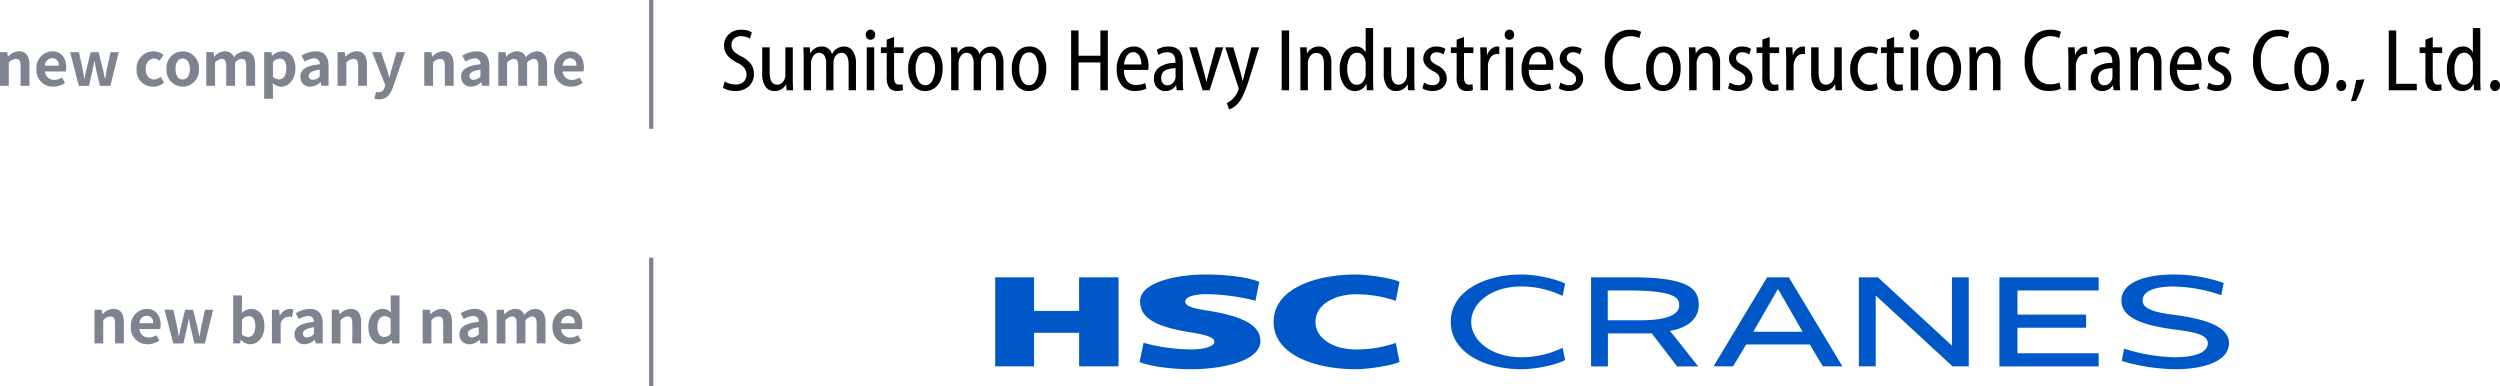 <svg id="imgPresident02_en.svg" xmlns="http://www.w3.org/2000/svg" width="582.313" height="90" viewBox="0 0 582.313 90">
  <defs>
    <style>
      .cls-1, .cls-2 {
        fill: #7e8390;
      }

      .cls-1, .cls-3, .cls-4 {
        fill-rule: evenodd;
      }

      .cls-4 {
        fill: #0058c8;
      }
    </style>
  </defs>
  <path id="new_company_name" data-name="new company name" class="cls-1" d="M299.816,19.988h2.045V14.6a2.252,2.252,0,0,1,1.639-.883c0.77,0,1.106.434,1.106,1.639v4.636h2.059V15.1c0-1.975-.728-3.152-2.423-3.152a3.613,3.613,0,0,0-2.549,1.233h-0.056L301.5,12.144h-1.68v7.844Zm12.377,0.2a4.95,4.95,0,0,0,2.746-.869l-0.7-1.261a3.236,3.236,0,0,1-1.765.546,2.061,2.061,0,0,1-2.172-1.961h4.833a3.829,3.829,0,0,0,.1-0.938c0-2.171-1.121-3.754-3.278-3.754A3.84,3.84,0,0,0,308.3,16.08,3.8,3.8,0,0,0,312.193,20.184Zm-1.919-4.9a1.769,1.769,0,0,1,1.709-1.737,1.465,1.465,0,0,1,1.485,1.737h-3.194Zm7.9,4.707h2.354l0.8-3.418c0.168-.728.28-1.457,0.434-2.283h0.07c0.154,0.826.28,1.541,0.449,2.283l0.826,3.418h2.423l1.933-7.844h-1.9l-0.854,3.88c-0.154.756-.252,1.513-0.392,2.283h-0.07c-0.169-.77-0.309-1.527-0.491-2.283l-0.98-3.88H320.93l-0.939,3.88c-0.2.742-.336,1.513-0.49,2.283h-0.056c-0.14-.77-0.238-1.527-0.392-2.283l-0.855-3.88h-2.059Zm17.291,0.2a3.894,3.894,0,0,0,2.564-.953l-0.813-1.359a2.434,2.434,0,0,1-1.526.63c-1.135,0-1.948-.953-1.948-2.423s0.813-2.451,2-2.451a1.789,1.789,0,0,1,1.2.518l0.981-1.331a3.432,3.432,0,0,0-2.284-.868,3.917,3.917,0,0,0-4.006,4.132A3.749,3.749,0,0,0,335.461,20.184Zm6.9,0a3.822,3.822,0,0,0,3.768-4.1,3.784,3.784,0,1,0-7.536,0A3.822,3.822,0,0,0,342.363,20.184Zm0-1.681c-1.064,0-1.667-.953-1.667-2.423s0.6-2.451,1.667-2.451,1.667,0.967,1.667,2.451S343.428,18.5,342.363,18.5Zm5.487,1.485H349.9V14.6a2.287,2.287,0,0,1,1.513-.883c0.742,0,1.092.434,1.092,1.639v4.636h2.059V14.6a2.291,2.291,0,0,1,1.513-.883c0.742,0,1.093.434,1.093,1.639v4.636h2.059V15.1c0-1.975-.771-3.152-2.438-3.152a3.479,3.479,0,0,0-2.493,1.373,2.134,2.134,0,0,0-2.157-1.373,3.3,3.3,0,0,0-2.409,1.247h-0.056l-0.141-1.051h-1.68v7.844ZM361.346,23h2.045V20.619l-0.056-1.289a2.914,2.914,0,0,0,1.947.855c1.723,0,3.334-1.555,3.334-4.244,0-2.409-1.149-3.992-3.082-3.992a3.721,3.721,0,0,0-2.311,1.009h-0.056l-0.141-.812h-1.68V23Zm3.473-4.51a2.193,2.193,0,0,1-1.428-.588V14.455a2.21,2.21,0,0,1,1.555-.812c1.078,0,1.554.826,1.554,2.325C366.5,17.677,365.772,18.49,364.819,18.49Zm7.28,1.695a3.688,3.688,0,0,0,2.367-1.037h0.042l0.154,0.84h1.681v-4.58c0-2.269-1.023-3.46-3.012-3.46a6.264,6.264,0,0,0-3.277,1.037l0.742,1.359a4.432,4.432,0,0,1,2.157-.742,1.222,1.222,0,0,1,1.331,1.359c-3.152.336-4.511,1.219-4.511,2.9A2.229,2.229,0,0,0,372.1,20.184Zm0.672-1.611a0.88,0.88,0,0,1-1.037-.883c0-.7.645-1.219,2.55-1.471V17.8A2.08,2.08,0,0,1,372.771,18.574Zm5.669,1.415h2.045V14.6a2.252,2.252,0,0,1,1.639-.883c0.77,0,1.106.434,1.106,1.639v4.636h2.059V15.1c0-1.975-.728-3.152-2.423-3.152a3.613,3.613,0,0,0-2.549,1.233h-0.056l-0.141-1.037h-1.68v7.844Zm9.66,3.152c1.751,0,2.591-1.065,3.278-2.914l2.787-8.082H392.19l-1.078,3.642c-0.183.728-.379,1.485-0.561,2.213h-0.07c-0.224-.756-0.42-1.513-0.658-2.213l-1.247-3.642H386.5l3.054,7.7-0.14.462a1.5,1.5,0,0,1-1.471,1.191,2.1,2.1,0,0,1-.546-0.1l-0.379,1.583A3.328,3.328,0,0,0,388.1,23.14Zm10.528-3.152h2.045V14.6a2.252,2.252,0,0,1,1.639-.883c0.77,0,1.106.434,1.106,1.639v4.636h2.059V15.1c0-1.975-.728-3.152-2.423-3.152a3.613,3.613,0,0,0-2.549,1.233h-0.056l-0.141-1.037h-1.68v7.844Zm10.907,0.2a3.688,3.688,0,0,0,2.367-1.037h0.042l0.154,0.84h1.681v-4.58c0-2.269-1.023-3.46-3.012-3.46a6.264,6.264,0,0,0-3.277,1.037l0.742,1.359a4.432,4.432,0,0,1,2.157-.742,1.222,1.222,0,0,1,1.331,1.359c-3.152.336-4.511,1.219-4.511,2.9A2.229,2.229,0,0,0,409.535,20.184Zm0.672-1.611a0.88,0.88,0,0,1-1.037-.883c0-.7.645-1.219,2.55-1.471V17.8A2.08,2.08,0,0,1,410.207,18.574Zm5.669,1.415h2.045V14.6a2.287,2.287,0,0,1,1.513-.883c0.742,0,1.092.434,1.092,1.639v4.636h2.059V14.6a2.291,2.291,0,0,1,1.513-.883c0.742,0,1.093.434,1.093,1.639v4.636h2.059V15.1c0-1.975-.771-3.152-2.438-3.152a3.479,3.479,0,0,0-2.493,1.373,2.134,2.134,0,0,0-2.157-1.373,3.3,3.3,0,0,0-2.409,1.247H417.7l-0.141-1.051h-1.68v7.844Zm16.9,0.2a4.95,4.95,0,0,0,2.746-.869l-0.7-1.261a3.236,3.236,0,0,1-1.765.546,2.061,2.061,0,0,1-2.172-1.961h4.833a3.829,3.829,0,0,0,.1-0.938c0-2.171-1.121-3.754-3.278-3.754a3.84,3.84,0,0,0-3.656,4.132A3.8,3.8,0,0,0,432.775,20.184Zm-1.919-4.9a1.769,1.769,0,0,1,1.709-1.737,1.465,1.465,0,0,1,1.485,1.737h-3.194Z" transform="translate(-299.812)"/>
  <rect id="長方形_1" data-name="長方形 1" class="cls-2" x="151.188" width="1" height="30"/>
  <path id="シェイプ_2" data-name="シェイプ 2" class="cls-3" d="M468.212,20.447l0.4-1.488a4.853,4.853,0,0,0,2.555.723,2.59,2.59,0,0,0,1.842-.63,2.2,2.2,0,0,0,.674-1.685,2.455,2.455,0,0,0-.5-1.541,4.762,4.762,0,0,0-1.671-1.229q-3.058-1.531-3.059-3.928a3.534,3.534,0,0,1,1.116-2.689,4.067,4.067,0,0,1,2.909-1.054,4.687,4.687,0,0,1,2.454.6l-0.421,1.468a3.976,3.976,0,0,0-2.095-.559,2.244,2.244,0,0,0-1.64.584,1.92,1.92,0,0,0-.594,1.421,2.074,2.074,0,0,0,.524,1.478,7.035,7.035,0,0,0,1.813,1.229,6.36,6.36,0,0,1,2.208,1.783,3.846,3.846,0,0,1,.69,2.29,3.753,3.753,0,0,1-1.173,2.868,4.4,4.4,0,0,1-3.136,1.1A5.3,5.3,0,0,1,468.212,20.447Zm16.264-9.427v7.257q0,1.25.078,2.749h-1.528l-0.1-1.344h-0.039a3,3,0,0,1-2.658,1.53,2.462,2.462,0,0,1-2.129-1.05,5.254,5.254,0,0,1-.749-3.064V11.019h1.732v5.789q0,2.914,1.71,2.915a1.785,1.785,0,0,0,1.373-.646,2.463,2.463,0,0,0,.579-1.711V11.019h1.732Zm2.535,10.006V13.687q0-1.065-.08-2.667h1.509l0.1,1.405h0.042a2.871,2.871,0,0,1,2.616-1.592,2.363,2.363,0,0,1,2.394,1.736h0.041a3.088,3.088,0,0,1,2.778-1.736,2.4,2.4,0,0,1,2.011,1.013,4.8,4.8,0,0,1,.765,2.936v6.243h-1.71V15.092q0-2.791-1.691-2.791a1.667,1.667,0,0,0-1.273.635,2.621,2.621,0,0,0-.559,1.784v6.306h-1.71V14.761a3.294,3.294,0,0,0-.424-1.819,1.377,1.377,0,0,0-1.227-.641,1.629,1.629,0,0,0-1.323.713,2.918,2.918,0,0,0-.549,1.829v6.181h-1.71ZM503.655,8.084a1.206,1.206,0,0,1-.3.852,1.048,1.048,0,0,1-.806.325,1.019,1.019,0,0,1-.78-0.331,1.2,1.2,0,0,1-.306-0.847,1.185,1.185,0,0,1,.313-0.843,1.012,1.012,0,0,1,.773-0.335,1.04,1.04,0,0,1,.8.331A1.2,1.2,0,0,1,503.655,8.084Zm-0.22,12.941H501.7V11.019h1.732V21.025Zm2.917-11.784,1.71-.62v2.4h2.195v1.344h-2.195v5.582q0,1.777,1.169,1.778a3.04,3.04,0,0,0,.825-0.1l0.081,1.364a4.032,4.032,0,0,1-1.411.206,2.228,2.228,0,0,1-1.745-.7,3.911,3.911,0,0,1-.629-2.568V12.363H505V11.019h1.349V9.242Zm13.023,6.719a6.994,6.994,0,0,1-.52,2.828,4.005,4.005,0,0,1-1.463,1.8,3.689,3.689,0,0,1-2.064.62,3.49,3.49,0,0,1-2.867-1.38,5.894,5.894,0,0,1-1.1-3.769,5.785,5.785,0,0,1,1.162-3.871,3.685,3.685,0,0,1,2.924-1.36,3.437,3.437,0,0,1,2.848,1.38A5.945,5.945,0,0,1,519.375,15.96Zm-6.281.062a5.478,5.478,0,0,0,.62,2.729,1.763,1.763,0,0,0,3.27-.014A5.559,5.559,0,0,0,517.6,16a5.667,5.667,0,0,0-.59-2.7,1.81,1.81,0,0,0-1.644-1.1,1.84,1.84,0,0,0-1.675,1.085A5.614,5.614,0,0,0,513.094,16.022Zm8.273,5V13.687q0-1.065-.081-2.667h1.509l0.1,1.405h0.042a2.871,2.871,0,0,1,2.616-1.592,2.363,2.363,0,0,1,2.394,1.736h0.041a3.088,3.088,0,0,1,2.778-1.736,2.4,2.4,0,0,1,2.012,1.013,4.8,4.8,0,0,1,.764,2.936v6.243h-1.71V15.092q0-2.791-1.69-2.791a1.669,1.669,0,0,0-1.274.635,2.621,2.621,0,0,0-.559,1.784v6.306H526.6V14.761a3.3,3.3,0,0,0-.423-1.819,1.379,1.379,0,0,0-1.228-.641,1.629,1.629,0,0,0-1.323.713,2.918,2.918,0,0,0-.548,1.829v6.181h-1.71Zm22.138-5.065a7.029,7.029,0,0,1-.518,2.828,4.009,4.009,0,0,1-1.465,1.8,3.677,3.677,0,0,1-2.061.62,3.486,3.486,0,0,1-2.868-1.38,5.9,5.9,0,0,1-1.1-3.769,5.785,5.785,0,0,1,1.164-3.871,3.684,3.684,0,0,1,2.923-1.36,3.433,3.433,0,0,1,2.847,1.38A5.933,5.933,0,0,1,543.505,15.96Zm-6.279.062a5.489,5.489,0,0,0,.618,2.729,1.765,1.765,0,0,0,3.272-.014A5.548,5.548,0,0,0,541.734,16a5.691,5.691,0,0,0-.588-2.7,1.811,1.811,0,0,0-1.646-1.1,1.845,1.845,0,0,0-1.675,1.085A5.614,5.614,0,0,0,537.226,16.022ZM549.3,7.092h1.73v5.892h5.093V7.092h1.732V21.025h-1.732V14.555h-5.093v6.471H549.3V7.092Zm17.952,9.2h-5.634a4.08,4.08,0,0,0,.733,2.61,2.5,2.5,0,0,0,2.044.884,4.943,4.943,0,0,0,2.154-.434l0.3,1.282a6.03,6.03,0,0,1-2.717.557,3.792,3.792,0,0,1-3.079-1.354,5.594,5.594,0,0,1-1.127-3.69,6.271,6.271,0,0,1,1.1-3.84,3.418,3.418,0,0,1,2.868-1.473,2.9,2.9,0,0,1,2.531,1.282,5.633,5.633,0,0,1,.891,3.286A5.089,5.089,0,0,1,567.253,16.291Zm-5.615-1.282h4.006a3.707,3.707,0,0,0-.509-2.109,1.592,1.592,0,0,0-1.383-.744,1.713,1.713,0,0,0-1.435.785A4.089,4.089,0,0,0,561.638,15.009Zm13.687-.331v4.011a16.612,16.612,0,0,0,.12,2.336H573.9l-0.141-1.158h-0.04a2.805,2.805,0,0,1-2.476,1.344,2.464,2.464,0,0,1-1.922-.817,2.963,2.963,0,0,1-.734-2.057,3.124,3.124,0,0,1,1.352-2.745,6.341,6.341,0,0,1,3.658-.936V14.41q0-2.233-1.872-2.233a3.627,3.627,0,0,0-2.092.64L569.247,11.6a5.015,5.015,0,0,1,2.8-.765Q575.324,10.833,575.325,14.678Zm-1.691,3.081V15.9q-3.341,0-3.341,2.253a1.8,1.8,0,0,0,.408,1.287,1.326,1.326,0,0,0,1,.429,1.77,1.77,0,0,0,1.378-.62A2.16,2.16,0,0,0,573.634,17.759Zm3.18-6.74h1.83q2.025,7.2,2.156,8.062h0.039q0.171-.971,2.134-8.062h1.771l-3.18,10.006h-1.631Zm8.393,0h1.872q1.356,4.59,1.705,5.939t0.468,1.875h0.039l2.014-7.814h1.79l-2.284,7.3a28.948,28.948,0,0,1-1.544,4.063,6.947,6.947,0,0,1-1.524,2.13,4.752,4.752,0,0,1-1.651.981l-0.522-1.509a4.544,4.544,0,0,0,1.98-1.685,3.771,3.771,0,0,0,.776-1.644,1.689,1.689,0,0,0-.1-0.413Zm13.141-3.928h1.731V21.025h-1.731V7.092Zm4.368,13.934V13.687q0-1.065-.081-2.667h1.531l0.08,1.427h0.04a2.946,2.946,0,0,1,2.738-1.613,2.568,2.568,0,0,1,2.093,1,4.471,4.471,0,0,1,.805,2.869v6.326h-1.731V14.947q0-2.626-1.772-2.626a1.735,1.735,0,0,0-1.4.713,2.885,2.885,0,0,0-.568,1.851v6.14h-1.731ZM617.911,6.533h1.732V18.5q0,1.179.081,2.523h-1.531l-0.1-1.488h-0.039a2.824,2.824,0,0,1-2.677,1.675,2.962,2.962,0,0,1-2.521-1.4,6.328,6.328,0,0,1-.982-3.706,6.351,6.351,0,0,1,1.052-3.84,3.142,3.142,0,0,1,2.612-1.431,2.416,2.416,0,0,1,2.335,1.324h0.039V6.533Zm0,10.626V14.968a3.128,3.128,0,0,0-.568-1.938,1.743,1.743,0,0,0-1.445-.749,1.861,1.861,0,0,0-1.665,1.039,5.4,5.4,0,0,0-.609,2.745,5.367,5.367,0,0,0,.579,2.647,1.8,1.8,0,0,0,1.636,1.033,1.759,1.759,0,0,0,1.509-.8A3.027,3.027,0,0,0,617.911,17.159Zm11.333-6.14v7.257q0,1.25.078,2.749h-1.529l-0.1-1.344h-0.039A3,3,0,0,1,625,21.212a2.463,2.463,0,0,1-2.13-1.05,5.262,5.262,0,0,1-.749-3.064V11.019h1.732v5.789q0,2.914,1.71,2.915a1.787,1.787,0,0,0,1.374-.646,2.463,2.463,0,0,0,.579-1.711V11.019h1.732Zm1.871,9.551,0.4-1.344a3.676,3.676,0,0,0,1.972.62,1.776,1.776,0,0,0,1.219-.383,1.321,1.321,0,0,0,.432-1.043,1.594,1.594,0,0,0-.336-1.029,3.493,3.493,0,0,0-1.173-.832q-2.3-1.169-2.295-2.853a2.724,2.724,0,0,1,.856-2.063,3.1,3.1,0,0,1,2.223-.811,3.966,3.966,0,0,1,2.073.559l-0.441,1.3a2.9,2.9,0,0,0-1.652-.517,1.418,1.418,0,0,0-1.026.367,1.343,1.343,0,0,0-.07,1.8,4.5,4.5,0,0,0,1.217.811q2.272,1.137,2.275,3.04a2.786,2.786,0,0,1-.9,2.2,3.519,3.519,0,0,1-2.419.8A4.3,4.3,0,0,1,631.115,20.57ZM639.1,9.242l1.712-.62v2.4h2.193v1.344h-2.193v5.582q0,1.777,1.166,1.778a3.022,3.022,0,0,0,.826-0.1l0.081,1.364a4.028,4.028,0,0,1-1.409.206,2.231,2.231,0,0,1-1.747-.7,3.911,3.911,0,0,1-.629-2.568V12.363h-1.347V11.019H639.1V9.242Zm5.556,11.784V13.893q0-1.21-.081-2.874h1.531l0.081,1.758h0.059a2.98,2.98,0,0,1,.956-1.422,2.2,2.2,0,0,1,1.4-.522l0.424,0.02v1.758a1.645,1.645,0,0,0-.463-0.042,1.944,1.944,0,0,0-1.536.765,3.485,3.485,0,0,0-.637,2.275v5.416H644.66Zm7.829-12.941a1.206,1.206,0,0,1-.3.852,1.054,1.054,0,0,1-.806.325,1.011,1.011,0,0,1-.78-0.331,1.193,1.193,0,0,1-.308-0.847,1.194,1.194,0,0,1,.313-0.843,1.016,1.016,0,0,1,.775-0.335,1.036,1.036,0,0,1,.8.331A1.192,1.192,0,0,1,652.489,8.084Zm-0.223,12.941h-1.729V11.019h1.729V21.025Zm9.3-4.734h-5.637a4.08,4.08,0,0,0,.736,2.61,2.493,2.493,0,0,0,2.042.884,4.936,4.936,0,0,0,2.153-.434l0.3,1.282a6.033,6.033,0,0,1-2.719.557,3.794,3.794,0,0,1-3.08-1.354,5.594,5.594,0,0,1-1.126-3.69,6.265,6.265,0,0,1,1.1-3.84,3.412,3.412,0,0,1,2.868-1.473,2.9,2.9,0,0,1,2.531,1.282,5.633,5.633,0,0,1,.891,3.286A5.294,5.294,0,0,1,661.566,16.291Zm-5.615-1.282h4a3.715,3.715,0,0,0-.509-2.109,1.59,1.59,0,0,0-1.384-.744,1.706,1.706,0,0,0-1.433.785A4.042,4.042,0,0,0,655.951,15.009Zm6.942,5.561,0.4-1.344a3.673,3.673,0,0,0,1.972.62,1.772,1.772,0,0,0,1.216-.383,1.321,1.321,0,0,0,.432-1.043,1.582,1.582,0,0,0-.336-1.029,3.493,3.493,0,0,0-1.173-.832q-2.292-1.169-2.293-2.853a2.722,2.722,0,0,1,.854-2.063,3.1,3.1,0,0,1,2.225-.811,3.969,3.969,0,0,1,2.073.559l-0.443,1.3a2.889,2.889,0,0,0-1.651-.517,1.426,1.426,0,0,0-1.027.367,1.343,1.343,0,0,0-.07,1.8,4.483,4.483,0,0,0,1.219.811q2.274,1.137,2.273,3.04a2.787,2.787,0,0,1-.9,2.2,3.529,3.529,0,0,1-2.422.8A4.3,4.3,0,0,1,662.893,20.57Zm18.819-1.344,0.3,1.448a6.18,6.18,0,0,1-2.756.516,5.058,5.058,0,0,1-4.113-1.845,7.857,7.857,0,0,1-1.524-5.143,7.954,7.954,0,0,1,1.66-5.339,5.4,5.4,0,0,1,4.3-1.938,5.464,5.464,0,0,1,2.476.476l-0.4,1.468a4.475,4.475,0,0,0-2.033-.434,3.653,3.653,0,0,0-3.038,1.483,6.67,6.67,0,0,0-1.146,4.161,6.578,6.578,0,0,0,1.115,4.16,3.668,3.668,0,0,0,3.03,1.4A5.277,5.277,0,0,0,681.712,19.226Zm9.559-3.266a7.029,7.029,0,0,1-.517,2.828,4.011,4.011,0,0,1-1.466,1.8,3.677,3.677,0,0,1-2.061.62,3.487,3.487,0,0,1-2.868-1.38,5.9,5.9,0,0,1-1.1-3.769,5.78,5.78,0,0,1,1.164-3.871,3.681,3.681,0,0,1,2.922-1.36,3.437,3.437,0,0,1,2.848,1.38A5.939,5.939,0,0,1,691.271,15.96Zm-6.278.062a5.478,5.478,0,0,0,.618,2.729,1.764,1.764,0,0,0,3.271-.014A5.548,5.548,0,0,0,689.5,16a5.691,5.691,0,0,0-.587-2.7,1.812,1.812,0,0,0-1.647-1.1,1.847,1.847,0,0,0-1.675,1.085A5.615,5.615,0,0,0,684.993,16.022Zm8.27,5V13.687q0-1.065-.081-2.667h1.531l0.081,1.427h0.039a2.947,2.947,0,0,1,2.739-1.613,2.566,2.566,0,0,1,2.092,1,4.471,4.471,0,0,1,.806,2.869v6.326h-1.732V14.947q0-2.626-1.771-2.626a1.733,1.733,0,0,0-1.4.713A2.885,2.885,0,0,0,695,14.886v6.14h-1.732Zm9.057-.455,0.4-1.344a3.676,3.676,0,0,0,1.972.62,1.771,1.771,0,0,0,1.216-.383,1.318,1.318,0,0,0,.433-1.043,1.583,1.583,0,0,0-.337-1.029,3.5,3.5,0,0,0-1.172-.832q-2.293-1.169-2.293-2.853a2.721,2.721,0,0,1,.853-2.063,3.1,3.1,0,0,1,2.226-.811,3.965,3.965,0,0,1,2.072.559l-0.443,1.3a2.889,2.889,0,0,0-1.651-.517,1.422,1.422,0,0,0-1.026.367,1.34,1.34,0,0,0-.07,1.8,4.457,4.457,0,0,0,1.218.811Q708,16.291,708,18.193a2.784,2.784,0,0,1-.9,2.2,3.529,3.529,0,0,1-2.422.8A4.3,4.3,0,0,1,702.32,20.57Zm7.991-11.328,1.71-.62v2.4h2.2v1.344h-2.2v5.582q0,1.777,1.168,1.778a3.053,3.053,0,0,0,.826-0.1l0.08,1.364a4.026,4.026,0,0,1-1.41.206,2.226,2.226,0,0,1-1.745-.7,3.9,3.9,0,0,1-.629-2.568V12.363h-1.35V11.019h1.35V9.242Zm5.556,11.784V13.893c0-.806-0.029-1.764-0.081-2.874h1.528l0.081,1.758h0.062a2.977,2.977,0,0,1,.954-1.422,2.21,2.21,0,0,1,1.4-.522l0.421,0.02v1.758a1.623,1.623,0,0,0-.461-0.042,1.939,1.939,0,0,0-1.535.765,3.479,3.479,0,0,0-.64,2.275v5.416h-1.729Zm12.939-10.006v7.257q0,1.25.081,2.749h-1.529l-0.1-1.344h-0.042a2.993,2.993,0,0,1-2.655,1.53,2.463,2.463,0,0,1-2.13-1.05,5.239,5.239,0,0,1-.749-3.064V11.019h1.73v5.789q0,2.914,1.712,2.915a1.79,1.79,0,0,0,1.374-.646,2.478,2.478,0,0,0,.579-1.711V11.019h1.729Zm8.153,8.352,0.26,1.345a4.648,4.648,0,0,1-2.213.474,3.809,3.809,0,0,1-3.074-1.37,5.585,5.585,0,0,1-1.154-3.716,5.65,5.65,0,0,1,1.258-3.8,4.514,4.514,0,0,1,5.224-1.059l-0.343,1.405a3.428,3.428,0,0,0-1.589-.372,2.382,2.382,0,0,0-2.038,1.066,4.56,4.56,0,0,0-.76,2.718,4.282,4.282,0,0,0,.771,2.683,2.435,2.435,0,0,0,2.027,1A3.6,3.6,0,0,0,736.959,19.371Zm2.332-10.13L741,8.621v2.4H743.2v1.344H741v5.582q0,1.777,1.166,1.778a3.019,3.019,0,0,0,.825-0.1l0.081,1.364a4.024,4.024,0,0,1-1.409.206,2.234,2.234,0,0,1-1.747-.7,3.911,3.911,0,0,1-.629-2.568V12.363h-1.347V11.019h1.347V9.242Zm7.528-1.158a1.206,1.206,0,0,1-.3.852,1.048,1.048,0,0,1-.806.325,1.02,1.02,0,0,1-.78-0.331,1.2,1.2,0,0,1-.305-0.847,1.185,1.185,0,0,1,.312-0.843,1.012,1.012,0,0,1,.773-0.335,1.044,1.044,0,0,1,.8.331A1.2,1.2,0,0,1,746.819,8.084ZM746.6,21.025h-1.732V11.019H746.6V21.025Zm9.982-5.065a6.994,6.994,0,0,1-.519,2.828,4,4,0,0,1-1.464,1.8,3.688,3.688,0,0,1-2.063.62,3.492,3.492,0,0,1-2.868-1.38,5.894,5.894,0,0,1-1.1-3.769,5.779,5.779,0,0,1,1.162-3.871,3.685,3.685,0,0,1,2.924-1.36,3.439,3.439,0,0,1,2.848,1.38A5.951,5.951,0,0,1,756.581,15.96Zm-6.281.062a5.478,5.478,0,0,0,.621,2.729,1.762,1.762,0,0,0,3.269-.014A5.548,5.548,0,0,0,754.81,16a5.668,5.668,0,0,0-.589-2.7,1.813,1.813,0,0,0-1.645-1.1,1.842,1.842,0,0,0-1.675,1.085A5.614,5.614,0,0,0,750.3,16.022Zm8.273,5V13.687q0-1.065-.081-2.667h1.529l0.081,1.427h0.041a2.945,2.945,0,0,1,2.737-1.613,2.569,2.569,0,0,1,2.094,1,4.483,4.483,0,0,1,.8,2.869v6.326h-1.73V14.947q0-2.626-1.771-2.626a1.73,1.73,0,0,0-1.4.713,2.874,2.874,0,0,0-.57,1.851v6.14h-1.73Zm20.931-1.8,0.3,1.448a6.177,6.177,0,0,1-2.756.516,5.056,5.056,0,0,1-4.112-1.845,7.852,7.852,0,0,1-1.525-5.143,7.954,7.954,0,0,1,1.66-5.339,5.4,5.4,0,0,1,4.3-1.938,5.469,5.469,0,0,1,2.477.476l-0.4,1.468a4.482,4.482,0,0,0-2.034-.434,3.651,3.651,0,0,0-3.037,1.483,6.664,6.664,0,0,0-1.147,4.161,6.572,6.572,0,0,0,1.116,4.16,3.668,3.668,0,0,0,3.029,1.4A5.279,5.279,0,0,0,779.5,19.226Zm2.092,1.8V13.893q0-1.21-.081-2.874h1.531l0.081,1.758h0.059a2.974,2.974,0,0,1,.957-1.422,2.2,2.2,0,0,1,1.4-.522l0.424,0.02v1.758a1.64,1.64,0,0,0-.463-0.042,1.941,1.941,0,0,0-1.535.765,3.479,3.479,0,0,0-.638,2.275v5.416H781.6Zm11.955-6.347v4.011a16.612,16.612,0,0,0,.12,2.336h-1.548l-0.142-1.158h-0.04a2.805,2.805,0,0,1-2.476,1.344,2.464,2.464,0,0,1-1.922-.817,2.963,2.963,0,0,1-.734-2.057,3.124,3.124,0,0,1,1.352-2.745,6.341,6.341,0,0,1,3.658-.936V14.41q0-2.233-1.872-2.233a3.627,3.627,0,0,0-2.092.64L787.473,11.6a5.015,5.015,0,0,1,2.8-.765Q793.55,10.833,793.551,14.678Zm-1.691,3.081V15.9q-3.34,0-3.341,2.253a1.794,1.794,0,0,0,.409,1.287,1.322,1.322,0,0,0,1,.429,1.77,1.77,0,0,0,1.378-.62A2.16,2.16,0,0,0,791.86,17.759Zm4.207,3.266V13.687q0-1.065-.081-2.667h1.529l0.08,1.427h0.042a2.944,2.944,0,0,1,2.736-1.613,2.57,2.57,0,0,1,2.095,1,4.483,4.483,0,0,1,.8,2.869v6.326h-1.729V14.947q0-2.626-1.771-2.626a1.732,1.732,0,0,0-1.4.713,2.874,2.874,0,0,0-.57,1.851v6.14h-1.729Zm16.482-4.734h-5.635a4.08,4.08,0,0,0,.734,2.61,2.5,2.5,0,0,0,2.044.884,4.946,4.946,0,0,0,2.154-.434l0.3,1.282a6.03,6.03,0,0,1-2.717.557,3.79,3.79,0,0,1-3.079-1.354,5.589,5.589,0,0,1-1.127-3.69,6.271,6.271,0,0,1,1.1-3.84,3.417,3.417,0,0,1,2.868-1.473,2.9,2.9,0,0,1,2.531,1.282,5.633,5.633,0,0,1,.891,3.286A5.089,5.089,0,0,1,812.549,16.291Zm-5.615-1.282h4a3.7,3.7,0,0,0-.509-2.109,1.589,1.589,0,0,0-1.382-.744,1.712,1.712,0,0,0-1.435.785A4.08,4.08,0,0,0,806.934,15.009Zm6.945,5.561,0.4-1.344a3.673,3.673,0,0,0,1.972.62,1.773,1.773,0,0,0,1.218-.383,1.318,1.318,0,0,0,.433-1.043,1.594,1.594,0,0,0-.337-1.029,3.487,3.487,0,0,0-1.172-.832q-2.3-1.169-2.3-2.853a2.724,2.724,0,0,1,.856-2.063,3.1,3.1,0,0,1,2.224-.811,3.963,3.963,0,0,1,2.072.559l-0.441,1.3a2.9,2.9,0,0,0-1.651-.517,1.418,1.418,0,0,0-1.026.367,1.34,1.34,0,0,0-.07,1.8,4.472,4.472,0,0,0,1.216.811q2.274,1.137,2.276,3.04a2.789,2.789,0,0,1-.9,2.2,3.524,3.524,0,0,1-2.42.8A4.294,4.294,0,0,1,813.879,20.57ZM832.7,19.226l0.3,1.448a6.2,6.2,0,0,1-2.758.516,5.052,5.052,0,0,1-4.11-1.845,7.84,7.84,0,0,1-1.525-5.143,7.944,7.944,0,0,1,1.66-5.339,5.4,5.4,0,0,1,4.3-1.938,5.459,5.459,0,0,1,2.476.476l-0.4,1.468a4.481,4.481,0,0,0-2.033-.434,3.658,3.658,0,0,0-3.04,1.483,6.67,6.67,0,0,0-1.146,4.161,6.572,6.572,0,0,0,1.118,4.16,3.662,3.662,0,0,0,3.027,1.4A5.264,5.264,0,0,0,832.7,19.226Zm9.562-3.266a6.994,6.994,0,0,1-.52,2.828,4.005,4.005,0,0,1-1.463,1.8,3.691,3.691,0,0,1-2.064.62,3.493,3.493,0,0,1-2.868-1.38,5.9,5.9,0,0,1-1.1-3.769,5.785,5.785,0,0,1,1.162-3.871,3.685,3.685,0,0,1,2.924-1.36,3.439,3.439,0,0,1,2.848,1.38A5.951,5.951,0,0,1,842.257,15.96Zm-6.281.062a5.478,5.478,0,0,0,.62,2.729,1.762,1.762,0,0,0,3.269-.014,5.548,5.548,0,0,0,.62-2.735,5.668,5.668,0,0,0-.589-2.7,1.811,1.811,0,0,0-1.645-1.1,1.842,1.842,0,0,0-1.675,1.085A5.625,5.625,0,0,0,835.976,16.022ZM846.3,19.93a1.352,1.352,0,0,1-.316.925,1.129,1.129,0,0,1-1.652-.006,1.319,1.319,0,0,1-.327-0.92,1.353,1.353,0,0,1,.327-0.936,1.124,1.124,0,0,1,1.652-.01A1.382,1.382,0,0,1,846.3,19.93Zm2.293,3.535-1.207.145a30.451,30.451,0,0,0,1.207-4.941l1.933-.207A24.046,24.046,0,0,1,848.594,23.465Zm7.627-2.44V7.092h1.731V19.516h4.79v1.51h-6.521Zm8.534-11.784,1.71-.62v2.4h2.195v1.344h-2.195v5.582q0,1.777,1.169,1.778a3.04,3.04,0,0,0,.825-0.1l0.081,1.364a4.028,4.028,0,0,1-1.411.206,2.229,2.229,0,0,1-1.745-.7,3.911,3.911,0,0,1-.629-2.568V12.363h-1.349V11.019h1.349V9.242Zm11.051-2.709h1.73V18.5q0,1.179.081,2.523h-1.529l-0.1-1.488h-0.041a2.823,2.823,0,0,1-2.678,1.675,2.964,2.964,0,0,1-2.52-1.4,6.343,6.343,0,0,1-.981-3.706,6.35,6.35,0,0,1,1.051-3.84,3.143,3.143,0,0,1,2.612-1.431,2.411,2.411,0,0,1,2.334,1.324h0.042V6.533Zm0,10.626V14.968a3.116,3.116,0,0,0-.57-1.938,1.74,1.74,0,0,0-1.444-.749,1.861,1.861,0,0,0-1.666,1.039,5.4,5.4,0,0,0-.607,2.745,5.367,5.367,0,0,0,.579,2.647,1.793,1.793,0,0,0,1.633,1.033,1.766,1.766,0,0,0,1.512-.8A3.027,3.027,0,0,0,875.806,17.159Zm6.318,2.77a1.338,1.338,0,0,1-.317.925,1.124,1.124,0,0,1-1.648-.006,1.315,1.315,0,0,1-.328-0.92,1.349,1.349,0,0,1,.328-0.936,1.12,1.12,0,0,1,1.648-.01A1.368,1.368,0,0,1,882.124,19.93Z" transform="translate(-299.812)"/>
  <path id="new_brand_name" data-name="new brand name" class="cls-1" d="M321.816,79.988h2.045V74.6a2.252,2.252,0,0,1,1.639-.882c0.77,0,1.106.434,1.106,1.639v4.636h2.059V75.1c0-1.975-.728-3.152-2.423-3.152a3.613,3.613,0,0,0-2.549,1.233h-0.056L323.5,72.144h-1.68v7.844Zm12.377,0.2a4.95,4.95,0,0,0,2.746-.868l-0.7-1.261a3.236,3.236,0,0,1-1.765.546,2.061,2.061,0,0,1-2.172-1.961h4.833a3.829,3.829,0,0,0,.1-0.939c0-2.171-1.121-3.754-3.278-3.754A3.84,3.84,0,0,0,330.3,76.08,3.8,3.8,0,0,0,334.193,80.184Zm-1.919-4.9a1.769,1.769,0,0,1,1.709-1.737,1.465,1.465,0,0,1,1.485,1.737h-3.194Zm7.9,4.707h2.354l0.8-3.418c0.168-.728.28-1.457,0.434-2.283h0.07c0.154,0.826.28,1.541,0.449,2.283l0.826,3.418h2.423l1.933-7.844h-1.9l-0.854,3.88c-0.154.756-.252,1.513-0.392,2.283h-0.07c-0.169-.77-0.309-1.527-0.491-2.283l-0.98-3.88H342.93l-0.939,3.88c-0.2.742-.336,1.513-0.49,2.283h-0.056c-0.14-.77-0.238-1.527-0.392-2.283l-0.855-3.88h-2.059Zm17.894,0.2c1.723,0,3.334-1.555,3.334-4.258,0-2.4-1.163-3.978-3.1-3.978a3.344,3.344,0,0,0-2.171.938l0.042-1.261V68.81h-2.045V79.988h1.61l0.183-.826h0.042A3.05,3.05,0,0,0,358.064,80.184ZM357.6,78.49a2.167,2.167,0,0,1-1.428-.588V74.455a2.21,2.21,0,0,1,1.555-.812c1.078,0,1.554.826,1.554,2.325C359.282,77.677,358.554,78.49,357.6,78.49Zm5.543,1.5h2.045V75.31A2.056,2.056,0,0,1,367,73.769a2.468,2.468,0,0,1,.812.126l0.364-1.779a2.218,2.218,0,0,0-.924-0.168,2.716,2.716,0,0,0-2.227,1.583h-0.056l-0.141-1.387h-1.68v7.844Zm7.6,0.2a3.688,3.688,0,0,0,2.367-1.037h0.042l0.154,0.84h1.681V75.408c0-2.269-1.023-3.46-3.012-3.46a6.264,6.264,0,0,0-3.277,1.037l0.742,1.359A4.432,4.432,0,0,1,371.6,73.6a1.222,1.222,0,0,1,1.331,1.359c-3.152.336-4.511,1.219-4.511,2.9A2.229,2.229,0,0,0,370.747,80.184Zm0.672-1.611a0.88,0.88,0,0,1-1.037-.882c0-.7.645-1.219,2.55-1.471V77.8A2.08,2.08,0,0,1,371.419,78.574Zm5.669,1.415h2.045V74.6a2.252,2.252,0,0,1,1.639-.882c0.77,0,1.106.434,1.106,1.639v4.636h2.059V75.1c0-1.975-.728-3.152-2.423-3.152a3.613,3.613,0,0,0-2.549,1.233h-0.056l-0.141-1.037h-1.68v7.844Zm11.733,0.2a3.251,3.251,0,0,0,2.171-1.009h0.042l0.168,0.813h1.667V68.81H390.81v2.76l0.084,1.233a2.7,2.7,0,0,0-1.989-.855c-1.695,0-3.292,1.569-3.292,4.132S386.874,80.184,388.821,80.184Zm0.532-1.695c-1.036,0-1.625-.812-1.625-2.437,0-1.569.743-2.409,1.625-2.409a2.083,2.083,0,0,1,1.457.588v3.446A1.744,1.744,0,0,1,389.353,78.49Zm8.9,1.5H400.3V74.6a2.252,2.252,0,0,1,1.639-.882c0.77,0,1.106.434,1.106,1.639v4.636h2.059V75.1c0-1.975-.728-3.152-2.423-3.152a3.613,3.613,0,0,0-2.549,1.233h-0.056l-0.141-1.037h-1.68v7.844Zm10.907,0.2a3.688,3.688,0,0,0,2.367-1.037h0.042l0.154,0.84h1.681V75.408c0-2.269-1.023-3.46-3.012-3.46a6.264,6.264,0,0,0-3.277,1.037l0.742,1.359a4.432,4.432,0,0,1,2.157-.742,1.222,1.222,0,0,1,1.331,1.359c-3.152.336-4.511,1.219-4.511,2.9A2.229,2.229,0,0,0,409.163,80.184Zm0.672-1.611a0.88,0.88,0,0,1-1.037-.882c0-.7.645-1.219,2.55-1.471V77.8A2.08,2.08,0,0,1,409.835,78.574Zm5.669,1.415h2.045V74.6a2.287,2.287,0,0,1,1.513-.882c0.742,0,1.092.434,1.092,1.639v4.636h2.059V74.6a2.291,2.291,0,0,1,1.513-.882c0.742,0,1.093.434,1.093,1.639v4.636h2.059V75.1c0-1.975-.771-3.152-2.438-3.152a3.479,3.479,0,0,0-2.493,1.373,2.134,2.134,0,0,0-2.157-1.373,3.3,3.3,0,0,0-2.409,1.247h-0.056l-0.141-1.051H415.5v7.844Zm16.9,0.2a4.95,4.95,0,0,0,2.746-.868l-0.7-1.261a3.236,3.236,0,0,1-1.765.546,2.061,2.061,0,0,1-2.172-1.961h4.833a3.829,3.829,0,0,0,.1-0.939c0-2.171-1.121-3.754-3.278-3.754a3.84,3.84,0,0,0-3.656,4.132A3.8,3.8,0,0,0,432.4,80.184Zm-1.919-4.9a1.769,1.769,0,0,1,1.709-1.737,1.465,1.465,0,0,1,1.485,1.737h-3.194Z" transform="translate(-299.812)"/>
  <rect id="長方形_1-2" data-name="長方形 1" class="cls-2" x="151.188" y="60" width="1" height="30"/>
  <path id="シェイプ_1" data-name="シェイプ 1" class="cls-4" d="M819,79.93c0,3.995-5.311,6.07-12.582,6.07A45.678,45.678,0,0,1,794,84.063l0.576-2.862a40.632,40.632,0,0,0,11.752,2.008c4.594,0,7.733-1.015,7.733-3.279,0-2.151-3.811-2.665-7.909-3.208-6.6-.872-12.21-2.5-12.21-6.715,0-4.426,5.95-6.07,12.3-6.07A35.505,35.505,0,0,1,817.756,65.9L817.2,68.763a35.777,35.777,0,0,0-11.12-2.035c-2.585,0-7.2.416-7.2,3.3,0,2.437,4.741,2.941,7.812,3.372C812.088,74.164,819,75.621,819,79.93M711.406,64.6L698.934,85.335h4.553l3.059-5.1h14.8l3.056,5.1h4.556L716.483,64.6h-5.077Zm-3.2,12.67,5.739-9.967,5.736,9.967H708.207ZM758.39,64.6V85.335h-3.778l-17.9-16.514V85.335h-3.922V64.6h4.453l17.227,15.9V64.6h3.922ZM788.645,82.28v3.056H765.521V64.6h23.124v3.054H769.733V73.28h15.985v3.055H769.733V82.28h18.912Zm-134.518.929c-6.943,0-11.629-3.875-11.629-8.24s4.686-8.239,11.629-8.239a22.041,22.041,0,0,1,9.661,2.208l0.576-2.861c-1.235-.812-6.239-2.139-10.145-2.139-8.63,0-16.488,3.9-16.488,11.032S645.589,86,654.219,86c3.906,0,8.91-1.327,10.145-2.139L663.788,81a22.03,22.03,0,0,1-9.661,2.209M688.8,77.067c5.287-.915,6.694-3.779,6.694-5.946,0-3.426-1.589-6.52-15.283-6.52h-9.8V85.336h3.923V77.852l0-.121V77.659h10.222l5.886,7.677h4.918l-6.482-8.173ZM674.3,74.6V67.657h4.909c11.069,0,11.73,1.878,11.733,3.465,0,1.821-2.023,3.483-9.06,3.483H674.3Zm-123.137-10v7.827H540.672V64.6H531.62V85.333h9.052V77.512h10.493v7.821h9.184V64.6h-9.184ZM593.389,79.47c0,4.615-8.928,6.534-16.068,6.534-3.477,0-8.942-.435-12.085-1.677l0.943-4.477a43.414,43.414,0,0,0,11.142,1.543c3.014,0,5.338-.727,5.338-1.787s-2.064-1.64-5.627-2.208c-8.7-1.388-11.662-3.634-11.662-7.235,0-4.543,8.915-6.223,15.157-6.223,4.323,0,9.454.462,12.593,1.7l-0.877,4.411a47.606,47.606,0,0,0-11.716-1.526c-2.28,0-4.642.578-4.642,1.7,0,0.981,1.51,1.553,4.554,2.019,8.271,1.27,12.95,3.237,12.95,7.225M615.683,81.4c-4.94,0-9.458-2.334-9.458-6.429s4.518-6.426,9.458-6.426a28.421,28.421,0,0,1,9.238,1.529l0.875-4.413c-1.236-.737-7.049-1.72-10.163-1.72-9.33,0-19.164,3.252-19.164,11.03S606.3,86,615.633,86c3.114,0,8.927-.983,10.163-1.721l-0.875-4.411a27.64,27.64,0,0,1-9.238,1.527" transform="translate(-299.812)"/>
</svg>
